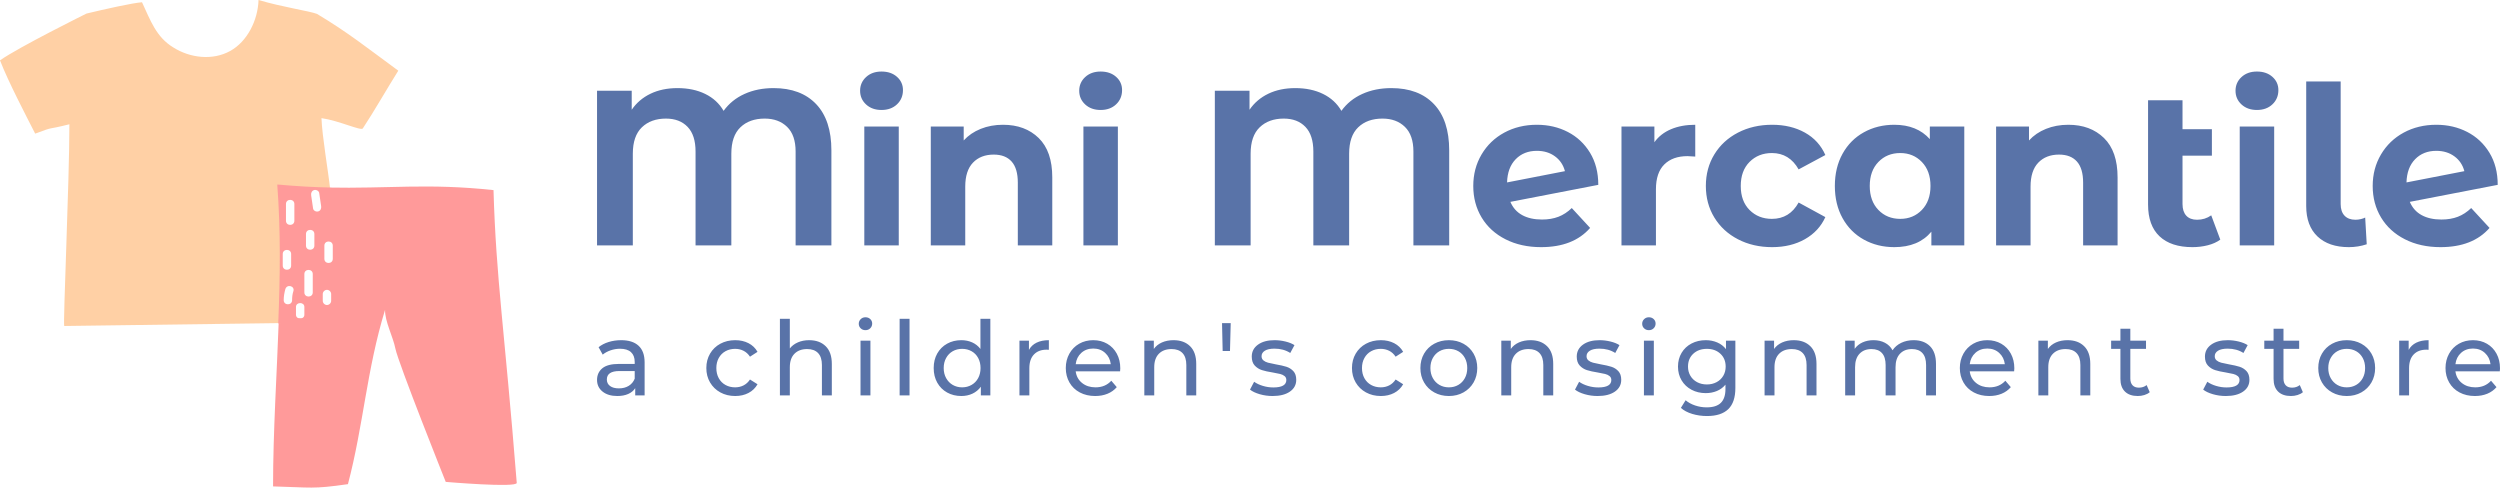 <svg preserveAspectRatio="none" xmlns:xlink="http://www.w3.org/1999/xlink" xmlns="http://www.w3.org/2000/svg" height="975.158" width="5000" viewBox="353.626 230.882 382.174 74.536"><defs></defs><style>.a6izo4zJpcolor {fill:#5973A8;fill-opacity:1;}.aD6z1nYkhcolor {fill:#5973A8;fill-opacity:1;}.aIptOCySncolors-0 {fill:#FF9A9A;fill-opacity:1;}.aIptOCySncolors-1 {fill:#FFD0A5;fill-opacity:1;}.aIptOCySncolors-2 {fill:#FF9A9A;fill-opacity:1;}.aIptOCySncolors-3 {fill:#374B73;fill-opacity:1;}.aIptOCySncolors-4 {fill:#5973A8;fill-opacity:1;}.aIptOCySncolors-5 {fill:#FFB59D;fill-opacity:1;}.aIptOCySncolors-6 {fill:#F9507A;fill-opacity:1;}.aIptOCySncolors-7 {fill:#FFD1DC;fill-opacity:1;}.icon3-str {stroke:#FF9A9A;stroke-opacity:1;}</style><g transform="rotate(0 353.626 230.882)" opacity="1">
<svg viewBox="19.9 24.4 160.1 151.063" preserveAspectRatio="none" version="1.1" y="230.882" x="353.626" height="74.536" width="78.995">
  <g transform="matrix(1 0 0 1 0 0)"><g><path class="aIptOCySncolors-0" data-color="1" d="M172.8 83.3c-20.6-2.2-32.5-.4-51.6-.8 1.4 14 3.7 26.9 4.8 40.9l-19.7-.5c-.6 16.8-1.8 35.3-1.8 52.2 11.9.3 12.1.9 23.2-.7 4.8-18.2 5.8-35.4 11.5-54-.1 3.5 2.5 8.4 3.2 12 .9 4.5 15.6 41.3 15.6 41.3s22.1 1.9 22 .3c-3.8-47.7-6.4-63.1-7.2-90.7z"></path><path class="aIptOCySncolors-1" data-color="2" d="M106.3 82l.3.3c5.5.6 10.5.7 15.6.8-.6-5.7-2.5-16.4-2.7-22.1 5.5.8 12.2 4 12.8 3.2 3.5-5.3 7.6-12.5 11-17.9-9.7-7.1-15.5-11.8-25.2-17.6-2.4-.9-10.7-2.1-18.1-4.3-.2 6.3-3.5 12.9-8.8 15.8-5.4 3-12.4 2.2-17.6-1.1-5.3-3.2-7.1-8.4-9.7-14-2.9.2-11.8 2.2-17.2 3.5 0 0-21 10.4-26.8 14.5 2.6 6.7 8 17 10.9 22.7 6.4-2.4 3.1-1 10.6-2.9 0 17.7-2 61.6-1.6 62.5l67-.9c.6-14.2.6-28.1-.5-42.5z"></path><path class="aIptOCySncolors-2" data-color="3" d="M127 124.4c-1.1-14-3.3-27.9-4.8-41.9-5.1-.1-10.4-.4-15.9-.9h-.5c1.1 14.4.9 28.7.3 43l20.9-.2zm-16.2-9.8c-.3.9-.4 1.8-.4 2.8 0 1.7-2.6 1.7-2.6 0 0-1.2.2-2.3.5-3.4.5-1.7 3-1 2.5.6zm9.6-14.1c0-1.7 2.6-1.7 2.6 0v4.1c0 1.7-2.6 1.7-2.6 0v-4.1zm-.5 15c0-.7.6-1.3 1.3-1.3.7 0 1.3.6 1.3 1.3v2.1c0 .7-.6 1.3-1.3 1.3-.7 0-1.3-.6-1.3-1.3v-2.1zm-2.7-32.2c.6-.2 1.5.2 1.6.9l.6 4.1c.1.7-.2 1.4-.9 1.6-.6.2-1.5-.2-1.6-.9l-.6-4.1c-.1-.7.2-1.4.9-1.6zm-2.5 13.6c0-1.7 2.6-1.7 2.6 0v3.6c0 1.7-2.6 1.7-2.6 0v-3.6zm-.5 12.4c0-1.7 2.6-1.7 2.6 0v5.7c0 1.7-2.6 1.7-2.6 0v-5.7zm-2.6 10.2c0-1.6 2.6-1.6 2.6 0v2.4c0 1.6-2.6 1.6-2.6 0v-2.4zm-3.1-31.9c0-1.7 2.6-1.7 2.6 0v5.2c0 1.7-2.6 1.7-2.6 0v-5.2zm-1 15.5c0-1.7 2.6-1.7 2.6 0v3.6c0 1.7-2.6 1.7-2.6 0v-3.6z"></path></g></g>
</svg>
</g><g transform="rotate(0 444.895 279.383)" opacity="1">
<svg viewBox="2 -30.28 737.56 38.28" preserveAspectRatio="none" version="1.1" y="279.383" x="444.895" height="15.098" width="290.905">
  <g class="a6izo4zJpcolor" transform="matrix(1 0 0 1 0 0)"><path d="M11.36-21.40Q15.76-21.40 18.10-19.24Q20.44-17.08 20.44-12.80L20.44-12.80L20.44 0L16.80 0L16.80-2.80Q15.84-1.32 14.06-0.54Q12.28 0.24 9.84 0.24L9.84 0.24Q6.28 0.24 4.14-1.48Q2-3.20 2-6L2-6Q2-8.80 4.04-10.50Q6.08-12.20 10.52-12.20L10.52-12.20L16.60-12.20L16.60-12.96Q16.60-15.44 15.16-16.76Q13.72-18.08 10.92-18.08L10.92-18.08Q9.04-18.08 7.24-17.46Q5.44-16.84 4.20-15.80L4.20-15.80L2.60-18.68Q4.24-20 6.52-20.70Q8.80-21.40 11.36-21.40L11.36-21.40ZM10.48-2.72Q12.68-2.72 14.28-3.70Q15.88-4.68 16.60-6.48L16.60-6.48L16.60-9.44L10.68-9.44Q5.80-9.44 5.80-6.16L5.80-6.16Q5.80-4.56 7.04-3.64Q8.28-2.72 10.48-2.72L10.48-2.72Z M55.56 0.24Q52.32 0.24 49.78-1.16Q47.24-2.56 45.80-5.02Q44.36-7.48 44.36-10.60L44.36-10.60Q44.36-13.72 45.80-16.18Q47.24-18.64 49.78-20.02Q52.32-21.40 55.56-21.40L55.56-21.40Q58.44-21.40 60.70-20.24Q62.96-19.08 64.20-16.88L64.20-16.88L61.28-15Q60.28-16.52 58.80-17.28Q57.32-18.04 55.52-18.04L55.52-18.04Q53.44-18.04 51.78-17.12Q50.12-16.20 49.18-14.50Q48.24-12.80 48.24-10.60L48.24-10.60Q48.24-8.36 49.18-6.66Q50.12-4.96 51.78-4.04Q53.44-3.12 55.52-3.12L55.52-3.12Q57.32-3.12 58.80-3.88Q60.28-4.64 61.28-6.16L61.28-6.16L64.20-4.32Q62.96-2.12 60.70-0.94Q58.44 0.24 55.56 0.24L55.56 0.24Z M84.20-21.40Q88.24-21.40 90.62-19.06Q93-16.72 93-12.20L93-12.20L93 0L89.16 0L89.16-11.76Q89.16-14.84 87.68-16.40Q86.20-17.96 83.44-17.96L83.44-17.96Q80.32-17.96 78.52-16.14Q76.72-14.32 76.72-10.92L76.72-10.92L76.72 0L72.88 0L72.88-29.68L76.72-29.68L76.72-18.20Q77.92-19.72 79.86-20.56Q81.80-21.40 84.20-21.40L84.20-21.40Z M104.12 0L104.12-21.20L107.96-21.20L107.96 0L104.12 0ZM106.04-25.28Q104.92-25.28 104.18-26Q103.44-26.72 103.44-27.76L103.44-27.76Q103.44-28.80 104.18-29.54Q104.92-30.28 106.04-30.28L106.04-30.28Q107.16-30.28 107.90-29.58Q108.64-28.88 108.64-27.84L108.64-27.84Q108.64-26.76 107.90-26.02Q107.16-25.28 106.04-25.28L106.04-25.28Z M119.28 0L119.28-29.68L123.12-29.68L123.12 0L119.28 0Z M150.60-29.68L154.44-29.68L154.44 0L150.76 0L150.76-3.36Q149.48-1.60 147.52-0.68Q145.56 0.24 143.20 0.24L143.20 0.24Q140.12 0.24 137.68-1.12Q135.24-2.48 133.86-4.94Q132.48-7.40 132.48-10.60L132.48-10.60Q132.48-13.80 133.86-16.24Q135.24-18.68 137.68-20.04Q140.12-21.40 143.20-21.40L143.20-21.40Q145.48-21.40 147.40-20.54Q149.32-19.68 150.60-18L150.60-18L150.60-29.68ZM143.52-3.12Q145.52-3.12 147.16-4.06Q148.80-5 149.72-6.70Q150.64-8.40 150.64-10.60L150.64-10.60Q150.64-12.80 149.72-14.50Q148.80-16.20 147.16-17.12Q145.52-18.04 143.52-18.04L143.52-18.04Q141.48-18.04 139.86-17.12Q138.24-16.20 137.30-14.50Q136.36-12.80 136.36-10.60L136.36-10.60Q136.36-8.40 137.30-6.70Q138.24-5 139.86-4.06Q141.48-3.12 143.52-3.12L143.52-3.12Z M169.40-17.64Q170.40-19.48 172.36-20.44Q174.32-21.40 177.12-21.40L177.12-21.40L177.12-17.68Q176.80-17.72 176.24-17.72L176.24-17.72Q173.12-17.72 171.34-15.86Q169.56-14 169.56-10.56L169.56-10.56L169.56 0L165.72 0L165.72-21.20L169.40-21.20L169.40-17.64Z M204.80-10.48Q204.80-10.04 204.72-9.32L204.72-9.32L187.52-9.32Q187.88-6.52 189.98-4.82Q192.08-3.12 195.20-3.12L195.20-3.12Q199-3.12 201.32-5.68L201.32-5.68L203.44-3.20Q202-1.52 199.86-0.64Q197.72 0.24 195.08 0.24L195.08 0.24Q191.72 0.24 189.12-1.14Q186.52-2.52 185.10-5Q183.68-7.48 183.68-10.60L183.68-10.60Q183.68-13.68 185.06-16.16Q186.44-18.64 188.86-20.02Q191.28-21.40 194.32-21.40L194.32-21.40Q197.36-21.40 199.74-20.02Q202.12-18.64 203.46-16.16Q204.80-13.68 204.80-10.48L204.80-10.48ZM194.32-18.16Q191.56-18.16 189.70-16.48Q187.84-14.80 187.52-12.08L187.52-12.08L201.12-12.08Q200.80-14.76 198.94-16.46Q197.08-18.16 194.32-18.16L194.32-18.16Z M225.44-21.40Q229.48-21.40 231.86-19.06Q234.24-16.72 234.24-12.20L234.24-12.20L234.24 0L230.40 0L230.40-11.76Q230.40-14.84 228.92-16.40Q227.44-17.96 224.68-17.96L224.68-17.96Q221.56-17.96 219.76-16.14Q217.96-14.32 217.96-10.92L217.96-10.92L217.96 0L214.12 0L214.12-21.20L217.80-21.20L217.80-18Q218.96-19.64 220.94-20.52Q222.92-21.40 225.44-21.40L225.44-21.40Z M244.48-17.20L244.24-28L247.60-28L247.32-17.20L244.48-17.20Z M263.84 0.24Q261.24 0.24 258.84-0.46Q256.44-1.16 255.08-2.24L255.08-2.24L256.68-5.28Q258.08-4.28 260.08-3.68Q262.08-3.08 264.12-3.08L264.12-3.08Q269.16-3.08 269.16-5.96L269.16-5.96Q269.16-6.92 268.48-7.48Q267.80-8.04 266.78-8.30Q265.76-8.56 263.88-8.88L263.88-8.88Q261.32-9.28 259.70-9.80Q258.08-10.32 256.92-11.56Q255.76-12.80 255.76-15.04L255.76-15.04Q255.76-17.92 258.16-19.66Q260.56-21.40 264.60-21.40L264.60-21.40Q266.72-21.40 268.84-20.88Q270.96-20.36 272.32-19.48L272.32-19.48L270.68-16.44Q268.08-18.12 264.56-18.12L264.56-18.12Q262.12-18.12 260.84-17.32Q259.56-16.52 259.56-15.20L259.56-15.20Q259.56-14.16 260.28-13.56Q261-12.96 262.06-12.68Q263.12-12.40 265.04-12.04L265.04-12.04Q267.60-11.60 269.18-11.10Q270.76-10.60 271.88-9.40Q273-8.20 273-6.04L273-6.04Q273-3.16 270.54-1.46Q268.08 0.24 263.84 0.24L263.84 0.24Z M305.80 0.24Q302.56 0.24 300.02-1.16Q297.48-2.56 296.04-5.02Q294.60-7.48 294.60-10.60L294.60-10.60Q294.60-13.72 296.04-16.18Q297.48-18.64 300.02-20.02Q302.56-21.40 305.80-21.40L305.80-21.40Q308.68-21.40 310.94-20.24Q313.20-19.08 314.44-16.88L314.44-16.88L311.52-15Q310.52-16.52 309.04-17.28Q307.56-18.04 305.76-18.04L305.76-18.04Q303.68-18.04 302.02-17.12Q300.36-16.20 299.42-14.50Q298.48-12.80 298.48-10.60L298.48-10.60Q298.48-8.36 299.42-6.66Q300.36-4.96 302.02-4.04Q303.68-3.12 305.76-3.12L305.76-3.12Q307.56-3.12 309.04-3.88Q310.52-4.64 311.52-6.16L311.52-6.16L314.44-4.32Q313.20-2.12 310.94-0.94Q308.68 0.24 305.80 0.24L305.80 0.24Z M332.16 0.24Q329 0.24 326.48-1.16Q323.96-2.56 322.54-5.02Q321.12-7.48 321.12-10.60L321.12-10.60Q321.12-13.72 322.54-16.18Q323.96-18.64 326.48-20.02Q329-21.40 332.16-21.40L332.16-21.40Q335.32-21.40 337.82-20.02Q340.32-18.64 341.74-16.18Q343.16-13.72 343.16-10.60L343.16-10.60Q343.16-7.48 341.74-5.02Q340.32-2.56 337.82-1.16Q335.32 0.24 332.16 0.24L332.16 0.24ZM332.16-3.12Q334.20-3.12 335.82-4.06Q337.44-5 338.36-6.70Q339.28-8.40 339.28-10.60L339.28-10.60Q339.28-12.80 338.36-14.50Q337.44-16.20 335.82-17.12Q334.20-18.04 332.16-18.04L332.16-18.04Q330.12-18.04 328.50-17.12Q326.88-16.20 325.94-14.50Q325-12.80 325-10.60L325-10.60Q325-8.40 325.94-6.70Q326.88-5 328.50-4.06Q330.12-3.12 332.16-3.12L332.16-3.12Z M363.80-21.40Q367.84-21.40 370.22-19.06Q372.60-16.72 372.60-12.20L372.60-12.20L372.60 0L368.76 0L368.76-11.76Q368.76-14.84 367.28-16.40Q365.80-17.96 363.04-17.96L363.04-17.96Q359.92-17.96 358.12-16.14Q356.32-14.32 356.32-10.92L356.32-10.92L356.32 0L352.48 0L352.48-21.20L356.16-21.20L356.16-18Q357.32-19.64 359.30-20.52Q361.28-21.40 363.80-21.40L363.80-21.40Z M389.80 0.24Q387.20 0.24 384.80-0.46Q382.40-1.16 381.04-2.24L381.04-2.24L382.64-5.28Q384.04-4.28 386.04-3.68Q388.04-3.08 390.08-3.08L390.08-3.08Q395.12-3.08 395.12-5.96L395.12-5.96Q395.12-6.92 394.44-7.48Q393.76-8.04 392.74-8.30Q391.72-8.56 389.84-8.88L389.84-8.88Q387.28-9.28 385.66-9.80Q384.04-10.32 382.88-11.56Q381.72-12.80 381.72-15.04L381.72-15.04Q381.72-17.92 384.12-19.66Q386.52-21.40 390.56-21.40L390.56-21.40Q392.68-21.40 394.80-20.88Q396.92-20.36 398.28-19.48L398.28-19.48L396.64-16.44Q394.04-18.12 390.52-18.12L390.52-18.12Q388.08-18.12 386.80-17.32Q385.52-16.52 385.52-15.20L385.52-15.20Q385.52-14.16 386.24-13.56Q386.96-12.96 388.02-12.68Q389.08-12.40 391-12.04L391-12.04Q393.56-11.60 395.14-11.10Q396.72-10.60 397.84-9.40Q398.96-8.20 398.96-6.04L398.96-6.04Q398.96-3.16 396.50-1.46Q394.04 0.24 389.80 0.24L389.80 0.24Z M407.76 0L407.76-21.20L411.60-21.20L411.60 0L407.76 0ZM409.68-25.28Q408.56-25.28 407.82-26Q407.08-26.72 407.08-27.76L407.08-27.76Q407.08-28.80 407.82-29.54Q408.56-30.28 409.68-30.28L409.68-30.28Q410.80-30.28 411.54-29.58Q412.28-28.88 412.28-27.84L412.28-27.84Q412.28-26.76 411.54-26.02Q410.80-25.28 409.68-25.28L409.68-25.28Z M439.56-21.20L443.20-21.20L443.20-2.88Q443.20 2.68 440.44 5.34Q437.68 8 432.20 8L432.20 8Q429.20 8 426.48 7.18Q423.76 6.36 422.08 4.84L422.08 4.84L423.92 1.88Q425.40 3.16 427.58 3.90Q429.76 4.64 432.08 4.64L432.08 4.64Q435.80 4.64 437.58 2.88Q439.36 1.12 439.36-2.48L439.36-2.48L439.36-4.16Q438-2.52 436.02-1.70Q434.04-0.88 431.72-0.88L431.72-0.88Q428.68-0.88 426.22-2.18Q423.76-3.48 422.36-5.82Q420.96-8.16 420.96-11.16L420.96-11.16Q420.96-14.16 422.36-16.50Q423.76-18.84 426.22-20.12Q428.68-21.40 431.72-21.40L431.72-21.40Q434.12-21.40 436.18-20.52Q438.24-19.64 439.56-17.92L439.56-17.92L439.56-21.20ZM432.16-4.24Q434.24-4.24 435.90-5.12Q437.56-6 438.50-7.58Q439.44-9.16 439.44-11.16L439.44-11.16Q439.44-14.24 437.40-16.14Q435.36-18.04 432.16-18.04L432.16-18.04Q428.92-18.04 426.88-16.14Q424.84-14.24 424.84-11.16L424.84-11.16Q424.84-9.16 425.78-7.58Q426.72-6 428.38-5.12Q430.04-4.24 432.16-4.24L432.16-4.24Z M465.84-21.40Q469.88-21.40 472.26-19.06Q474.64-16.72 474.64-12.20L474.64-12.20L474.64 0L470.80 0L470.80-11.76Q470.80-14.84 469.32-16.40Q467.84-17.96 465.08-17.96L465.08-17.96Q461.96-17.96 460.16-16.14Q458.36-14.32 458.36-10.92L458.36-10.92L458.36 0L454.52 0L454.52-21.20L458.20-21.20L458.20-18Q459.36-19.64 461.34-20.52Q463.32-21.40 465.84-21.40L465.84-21.40Z M512.28-21.40Q516.28-21.40 518.62-19.08Q520.96-16.76 520.96-12.20L520.96-12.20L520.96 0L517.12 0L517.12-11.76Q517.12-14.84 515.70-16.40Q514.28-17.96 511.64-17.96L511.64-17.96Q508.72-17.96 507.00-16.14Q505.28-14.32 505.28-10.92L505.28-10.92L505.28 0L501.44 0L501.44-11.76Q501.44-14.84 500.02-16.40Q498.60-17.96 495.96-17.96L495.96-17.96Q493.04-17.96 491.32-16.14Q489.60-14.32 489.60-10.92L489.60-10.92L489.60 0L485.76 0L485.76-21.20L489.44-21.20L489.44-18.04Q490.60-19.68 492.48-20.54Q494.36-21.40 496.76-21.40L496.76-21.40Q499.24-21.40 501.16-20.40Q503.08-19.40 504.12-17.48L504.12-17.48Q505.32-19.32 507.46-20.36Q509.60-21.40 512.28-21.40L512.28-21.40Z M551.32-10.48Q551.32-10.04 551.24-9.32L551.24-9.32L534.04-9.32Q534.40-6.52 536.50-4.82Q538.60-3.12 541.72-3.12L541.72-3.12Q545.52-3.12 547.84-5.68L547.84-5.68L549.96-3.20Q548.52-1.52 546.38-0.64Q544.24 0.24 541.60 0.24L541.60 0.24Q538.24 0.24 535.64-1.14Q533.04-2.52 531.62-5Q530.20-7.48 530.20-10.60L530.20-10.60Q530.20-13.68 531.58-16.16Q532.96-18.64 535.38-20.02Q537.80-21.40 540.84-21.40L540.84-21.40Q543.88-21.40 546.26-20.02Q548.64-18.64 549.98-16.16Q551.32-13.68 551.32-10.48L551.32-10.48ZM540.84-18.16Q538.08-18.16 536.22-16.48Q534.36-14.80 534.04-12.08L534.04-12.08L547.64-12.08Q547.32-14.76 545.46-16.46Q543.60-18.16 540.84-18.16L540.84-18.16Z M571.96-21.40Q576.00-21.40 578.38-19.06Q580.76-16.72 580.76-12.20L580.76-12.20L580.76 0L576.92 0L576.92-11.76Q576.92-14.84 575.44-16.40Q573.96-17.96 571.20-17.96L571.20-17.96Q568.08-17.96 566.28-16.14Q564.48-14.32 564.48-10.92L564.48-10.92L564.48 0L560.64 0L560.64-21.20L564.32-21.20L564.32-18Q565.48-19.64 567.46-20.52Q569.44-21.40 571.96-21.40L571.96-21.40Z M602.60-4L603.80-1.24Q602.96-0.52 601.72-0.14Q600.48 0.24 599.16 0.24L599.16 0.24Q595.96 0.24 594.20-1.48Q592.44-3.20 592.44-6.40L592.44-6.40L592.44-18.04L588.84-18.04L588.84-21.20L592.44-21.20L592.44-25.84L596.28-25.84L596.28-21.20L602.36-21.20L602.36-18.04L596.28-18.04L596.28-6.56Q596.28-4.84 597.14-3.92Q598.00-3 599.60-3L599.60-3Q601.36-3 602.60-4L602.60-4Z M633.28 0.24Q630.68 0.24 628.28-0.46Q625.88-1.16 624.52-2.24L624.52-2.24L626.12-5.28Q627.52-4.28 629.52-3.68Q631.52-3.08 633.56-3.08L633.56-3.08Q638.60-3.08 638.60-5.96L638.60-5.96Q638.60-6.92 637.92-7.48Q637.24-8.04 636.22-8.30Q635.20-8.56 633.32-8.88L633.32-8.88Q630.76-9.28 629.14-9.80Q627.52-10.32 626.36-11.56Q625.20-12.80 625.20-15.04L625.20-15.04Q625.20-17.92 627.60-19.66Q630.00-21.40 634.04-21.40L634.04-21.40Q636.16-21.40 638.28-20.88Q640.40-20.36 641.76-19.48L641.76-19.48L640.12-16.44Q637.52-18.12 634.00-18.12L634.00-18.12Q631.56-18.12 630.28-17.32Q629.00-16.52 629.00-15.20L629.00-15.20Q629.00-14.16 629.72-13.56Q630.44-12.96 631.50-12.68Q632.56-12.40 634.48-12.04L634.48-12.04Q637.04-11.60 638.62-11.10Q640.20-10.60 641.32-9.40Q642.44-8.20 642.44-6.04L642.44-6.04Q642.44-3.16 639.98-1.46Q637.52 0.24 633.28 0.24L633.28 0.24Z M661.96-4L663.16-1.24Q662.32-0.52 661.08-0.14Q659.84 0.24 658.52 0.24L658.52 0.24Q655.32 0.24 653.56-1.48Q651.80-3.20 651.80-6.40L651.80-6.40L651.80-18.04L648.20-18.04L648.20-21.20L651.80-21.20L651.80-25.84L655.64-25.84L655.64-21.20L661.72-21.20L661.72-18.04L655.64-18.04L655.64-6.56Q655.64-4.84 656.50-3.92Q657.36-3 658.96-3L658.96-3Q660.72-3 661.96-4L661.96-4Z M680.16 0.24Q677.00 0.24 674.48-1.16Q671.96-2.56 670.54-5.02Q669.12-7.48 669.12-10.60L669.12-10.60Q669.12-13.72 670.54-16.18Q671.96-18.64 674.48-20.02Q677.00-21.40 680.16-21.40L680.16-21.40Q683.32-21.40 685.82-20.02Q688.32-18.64 689.74-16.18Q691.16-13.72 691.16-10.60L691.16-10.60Q691.16-7.48 689.74-5.02Q688.32-2.56 685.82-1.16Q683.32 0.24 680.16 0.24L680.16 0.24ZM680.16-3.12Q682.20-3.12 683.82-4.06Q685.44-5 686.36-6.70Q687.28-8.40 687.28-10.60L687.28-10.60Q687.28-12.80 686.36-14.50Q685.44-16.20 683.82-17.12Q682.20-18.04 680.16-18.04L680.16-18.04Q678.12-18.04 676.50-17.12Q674.88-16.20 673.94-14.50Q673.00-12.80 673.00-10.60L673.00-10.60Q673.00-8.40 673.94-6.70Q674.88-5 676.50-4.06Q678.12-3.12 680.16-3.12L680.16-3.12Z M704.16-17.64Q705.16-19.48 707.12-20.44Q709.08-21.40 711.88-21.40L711.88-21.40L711.88-17.68Q711.56-17.72 711.00-17.72L711.00-17.72Q707.88-17.72 706.10-15.86Q704.32-14 704.32-10.56L704.32-10.56L704.32 0L700.48 0L700.48-21.20L704.16-21.20L704.16-17.64Z M739.56-10.48Q739.56-10.04 739.48-9.32L739.48-9.32L722.28-9.32Q722.64-6.52 724.74-4.82Q726.84-3.12 729.96-3.12L729.96-3.12Q733.76-3.12 736.08-5.68L736.08-5.68L738.20-3.20Q736.76-1.52 734.62-0.64Q732.48 0.24 729.84 0.24L729.84 0.24Q726.48 0.24 723.88-1.14Q721.28-2.52 719.86-5Q718.44-7.48 718.44-10.60L718.44-10.60Q718.44-13.68 719.82-16.16Q721.20-18.64 723.62-20.02Q726.04-21.40 729.08-21.40L729.08-21.40Q732.12-21.40 734.50-20.02Q736.88-18.64 738.22-16.16Q739.56-13.68 739.56-10.48L739.56-10.48ZM729.08-18.16Q726.32-18.16 724.46-16.48Q722.60-14.80 722.28-12.08L722.28-12.08L735.88-12.08Q735.56-14.76 733.70-16.46Q731.84-18.16 729.08-18.16L729.08-18.16Z" id="id-6izo4zJp30"></path></g>
</svg>
</g><g transform="rotate(0 444.895 241.818)" opacity="1">
<svg viewBox="3.32 -31.48 344.2 31.8" preserveAspectRatio="none" version="1.1" y="241.818" x="444.895" height="26.844" width="290.555">
  <g class="aD6z1nYkhcolor" transform="matrix(1 0 0 1 0 0)"><path d="M35.28-28.48Q40.24-28.48 43-25.58Q45.76-22.68 45.76-17.20L45.76-17.20L45.76 0L39.28 0L39.28-17Q39.28-19.96 37.74-21.46Q36.20-22.96 33.68-22.96L33.68-22.96Q30.92-22.96 29.28-21.38Q27.64-19.80 27.64-16.60L27.64-16.60L27.64 0L21.16 0L21.16-17Q21.16-19.96 19.72-21.46Q18.28-22.96 15.80-22.96L15.80-22.96Q13.08-22.96 11.44-21.38Q9.80-19.80 9.80-16.60L9.80-16.60L9.80 0L3.32 0L3.32-28L9.60-28L9.60-24.56Q10.88-26.44 13-27.46Q15.12-28.48 17.88-28.48L17.88-28.48Q20.76-28.48 22.92-27.42Q25.08-26.36 26.24-24.36L26.24-24.36Q27.68-26.36 30.02-27.42Q32.36-28.48 35.28-28.48L35.28-28.48Z M51.72 0L51.72-21.52L57.96-21.52L57.96 0L51.72 0ZM54.84-24.52Q53.12-24.52 52.04-25.52Q50.96-26.52 50.96-28L50.96-28Q50.96-29.48 52.04-30.48Q53.12-31.48 54.84-31.48L54.84-31.48Q56.56-31.48 57.64-30.52Q58.72-29.56 58.72-28.12L58.72-28.12Q58.72-26.56 57.64-25.54Q56.56-24.52 54.84-24.52L54.84-24.52Z M76.84-21.84Q80.84-21.84 83.30-19.44Q85.76-17.04 85.76-12.32L85.76-12.32L85.76 0L79.52 0L79.52-11.36Q79.52-13.92 78.40-15.18Q77.28-16.44 75.16-16.44L75.16-16.44Q72.80-16.44 71.40-14.98Q70-13.52 70-10.64L70-10.64L70 0L63.76 0L63.76-21.52L69.72-21.52L69.72-19Q70.96-20.36 72.80-21.10Q74.64-21.84 76.84-21.84L76.84-21.84Z M91.40 0L91.40-21.52L97.64-21.52L97.64 0L91.40 0ZM94.52-24.52Q92.80-24.52 91.72-25.52Q90.64-26.52 90.64-28L90.64-28Q90.64-29.48 91.72-30.48Q92.80-31.48 94.52-31.48L94.52-31.48Q96.24-31.48 97.32-30.52Q98.40-29.56 98.40-28.12L98.40-28.12Q98.40-26.56 97.32-25.54Q96.24-24.52 94.52-24.52L94.52-24.52Z M147.16-28.48Q152.12-28.48 154.88-25.58Q157.64-22.68 157.64-17.20L157.64-17.20L157.64 0L151.16 0L151.16-17Q151.16-19.96 149.62-21.46Q148.08-22.96 145.56-22.96L145.56-22.96Q142.80-22.96 141.16-21.38Q139.52-19.80 139.52-16.60L139.52-16.60L139.52 0L133.04 0L133.04-17Q133.04-19.96 131.60-21.46Q130.16-22.96 127.68-22.96L127.68-22.96Q124.96-22.96 123.32-21.38Q121.68-19.80 121.68-16.60L121.68-16.60L121.68 0L115.20 0L115.20-28L121.48-28L121.48-24.56Q122.76-26.44 124.88-27.46Q127.00-28.48 129.76-28.48L129.76-28.48Q132.64-28.48 134.80-27.42Q136.96-26.36 138.12-24.36L138.12-24.36Q139.56-26.36 141.90-27.42Q144.24-28.48 147.16-28.48L147.16-28.48Z M174.44-4.68Q176.12-4.68 177.42-5.18Q178.72-5.68 179.84-6.76L179.84-6.76L183.16-3.16Q180.12 0.32 174.28 0.32L174.28 0.32Q170.64 0.32 167.84-1.10Q165.04-2.52 163.52-5.04Q162.00-7.56 162.00-10.76L162.00-10.76Q162.00-13.92 163.50-16.46Q165.00-19 167.62-20.42Q170.24-21.84 173.52-21.84L173.52-21.84Q176.60-21.84 179.12-20.54Q181.64-19.24 183.14-16.78Q184.64-14.32 184.64-10.96L184.64-10.96L168.72-7.88Q169.40-6.28 170.86-5.48Q172.32-4.68 174.44-4.68L174.44-4.68ZM173.52-17.12Q171.16-17.12 169.68-15.60Q168.20-14.08 168.12-11.40L168.12-11.40L178.60-13.44Q178.16-15.12 176.80-16.12Q175.44-17.12 173.52-17.12L173.52-17.12Z M194.80-18.68Q195.92-20.24 197.82-21.04Q199.72-21.84 202.20-21.84L202.20-21.84L202.20-16.08Q201.16-16.16 200.80-16.16L200.80-16.16Q198.12-16.16 196.60-14.66Q195.08-13.16 195.08-10.16L195.08-10.16L195.08 0L188.84 0L188.84-21.52L194.80-21.52L194.80-18.68Z M216.12 0.32Q212.68 0.32 209.94-1.10Q207.20-2.52 205.66-5.04Q204.12-7.56 204.12-10.76L204.12-10.76Q204.12-13.96 205.66-16.48Q207.20-19 209.94-20.42Q212.68-21.84 216.12-21.84L216.12-21.84Q219.52-21.84 222.06-20.42Q224.60-19 225.76-16.36L225.76-16.36L220.92-13.76Q219.24-16.72 216.08-16.72L216.08-16.72Q213.64-16.72 212.04-15.12Q210.44-13.52 210.44-10.76L210.44-10.76Q210.44-8 212.04-6.40Q213.64-4.80 216.08-4.80L216.08-4.80Q219.28-4.80 220.92-7.76L220.92-7.76L225.76-5.12Q224.60-2.56 222.06-1.12Q219.52 0.32 216.12 0.32L216.12 0.32Z M244.68-21.52L250.92-21.52L250.92 0L244.96 0L244.96-2.48Q242.64 0.32 238.24 0.32L238.24 0.32Q235.20 0.32 232.74-1.04Q230.28-2.40 228.88-4.92Q227.48-7.44 227.48-10.76L227.48-10.76Q227.48-14.08 228.88-16.60Q230.28-19.12 232.74-20.48Q235.20-21.84 238.24-21.84L238.24-21.84Q242.36-21.84 244.68-19.24L244.68-19.24L244.68-21.52ZM239.32-4.80Q241.68-4.80 243.24-6.42Q244.80-8.04 244.80-10.76L244.80-10.76Q244.80-13.48 243.24-15.10Q241.68-16.72 239.32-16.72L239.32-16.72Q236.92-16.72 235.36-15.10Q233.80-13.48 233.80-10.76L233.80-10.76Q233.80-8.04 235.36-6.42Q236.92-4.80 239.32-4.80L239.32-4.80Z M269.76-21.84Q273.76-21.84 276.22-19.44Q278.68-17.04 278.68-12.32L278.68-12.32L278.68 0L272.44 0L272.44-11.36Q272.44-13.92 271.32-15.18Q270.20-16.44 268.08-16.44L268.08-16.44Q265.72-16.44 264.32-14.98Q262.92-13.52 262.92-10.64L262.92-10.64L262.92 0L256.68 0L256.68-21.52L262.64-21.52L262.64-19Q263.88-20.36 265.72-21.10Q267.56-21.84 269.76-21.84L269.76-21.84Z M295.64-5.44L297.28-1.04Q296.36-0.36 295.02-0.02Q293.68 0.32 292.24 0.32L292.24 0.32Q288.36 0.32 286.28-1.64Q284.20-3.60 284.20-7.40L284.20-7.40L284.20-26.28L290.44-26.28L290.44-21.04L295.76-21.04L295.76-16.24L290.44-16.24L290.44-7.48Q290.44-6.12 291.12-5.38Q291.80-4.64 293.08-4.64L293.08-4.64Q294.52-4.64 295.64-5.44L295.64-5.44Z M300.80 0L300.80-21.52L307.04-21.52L307.04 0L300.80 0ZM303.92-24.52Q302.20-24.52 301.12-25.52Q300.04-26.52 300.04-28L300.04-28Q300.04-29.48 301.12-30.48Q302.20-31.48 303.92-31.48L303.92-31.48Q305.64-31.48 306.72-30.52Q307.80-29.56 307.80-28.12L307.80-28.12Q307.80-26.56 306.72-25.54Q305.64-24.52 303.92-24.52L303.92-24.52Z M320.56 0.32Q316.92 0.32 314.88-1.62Q312.84-3.56 312.84-7.12L312.84-7.12L312.84-29.68L319.08-29.68L319.08-7.48Q319.08-6.12 319.78-5.38Q320.48-4.64 321.76-4.64L321.76-4.64Q322.24-4.64 322.74-4.76Q323.24-4.88 323.52-5.04L323.52-5.04L323.80-0.20Q322.24 0.32 320.56 0.32L320.56 0.32Z M337.32-4.68Q339.00-4.68 340.30-5.18Q341.60-5.68 342.72-6.76L342.72-6.76L346.04-3.16Q343.00 0.32 337.16 0.32L337.16 0.32Q333.52 0.32 330.72-1.10Q327.92-2.52 326.40-5.04Q324.88-7.56 324.88-10.76L324.88-10.76Q324.88-13.92 326.38-16.46Q327.88-19 330.50-20.42Q333.12-21.84 336.40-21.84L336.40-21.84Q339.48-21.84 342.00-20.54Q344.52-19.24 346.02-16.78Q347.52-14.32 347.52-10.96L347.52-10.96L331.60-7.88Q332.28-6.28 333.74-5.48Q335.20-4.68 337.32-4.68L337.32-4.68ZM336.40-17.12Q334.04-17.12 332.56-15.60Q331.08-14.08 331.00-11.40L331.00-11.40L341.48-13.44Q341.04-15.12 339.68-16.12Q338.32-17.12 336.40-17.12L336.40-17.12Z" id="id-D6z1nYkh15"></path></g>
</svg>
</g></svg>